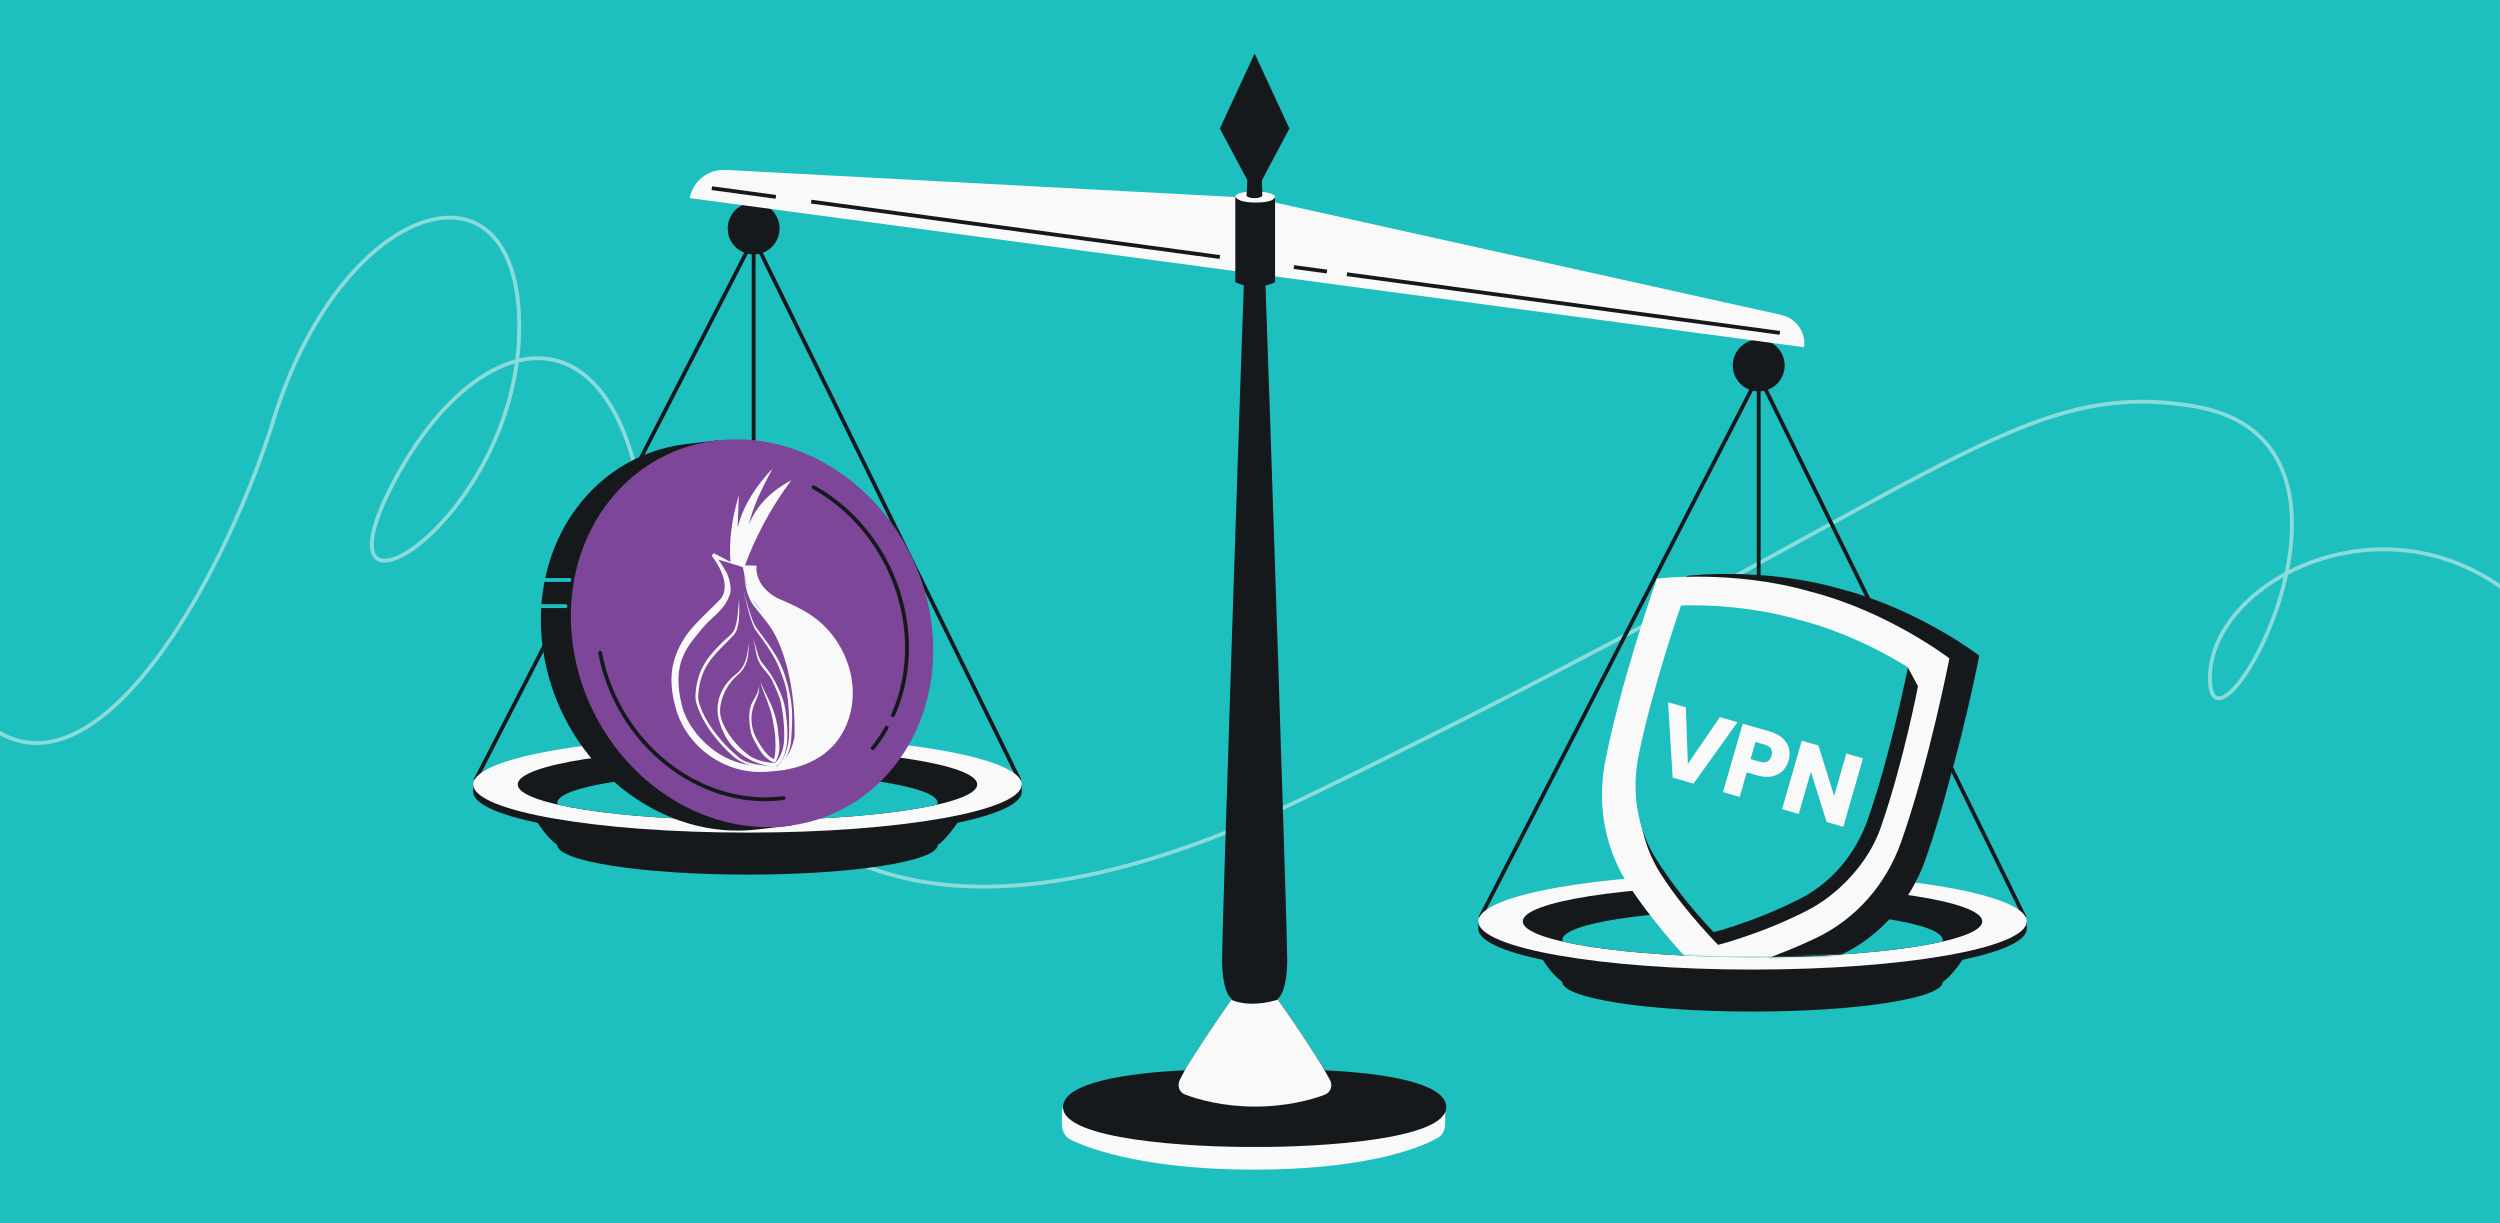 <svg width="1304" height="638" viewBox="0 0 1304 638" fill="none" xmlns="http://www.w3.org/2000/svg">
<rect x="0" y="0" width="1304" height="638" fill="#808080" stroke="none"/>
<g clip-path="url(#clip0_849_1004)">
<rect width="1304" height="638" transform="matrix(-1 0 0 -1 1304 638)" fill="#1EBFBF"/>
<path opacity="0.5" d="M1330.42 330.839C1262.92 246.798 1152.68 298.291 1152.68 353.671C1152.68 409.05 1254.59 229.796 1143.94 211.822C1050.7 196.676 1011.85 255.543 683.08 414.879C377.135 563.154 347.029 323.759 333.914 255.543C314.489 154.5 244.073 173.931 203.28 255.543C162.488 337.154 268.354 271.573 270.783 173.931C273.211 76.289 180.942 102.035 144.034 214.737C113.439 315.78 31.369 451.799 -26.421 353.671" stroke="#F9F9F9" stroke-width="2" stroke-linecap="round"/>
<path d="M917.34 508.307L917.34 196.425" stroke="#16191C" stroke-width="2" stroke-linecap="round"/>
<path d="M1055.87 478.024L917.341 195.782L772.371 478.024" stroke="#16191C" stroke-width="2" stroke-linecap="round"/>
<ellipse cx="914.118" cy="490.262" rx="99.224" ry="15.465" fill="#F9F9F9"/>
<path d="M914.119 527.638C968.919 527.638 1013.34 520.714 1013.34 512.173C1018.71 508.951 1030.22 492.97 1033.32 480.598H795.567C797.285 485.538 803.556 503.924 814.896 512.173C814.896 520.714 859.32 527.638 914.119 527.638Z" fill="#16191C"/>
<path d="M914.119 509.595C993.115 509.595 1057.16 498.343 1057.16 484.464V480.598H771.082V484.464C771.082 498.343 835.122 509.595 914.119 509.595Z" fill="#16191C"/>
<ellipse cx="914.119" cy="480.599" rx="143.037" ry="25.131" fill="#F9F9F9"/>
<ellipse cx="914.119" cy="480.6" rx="119.841" ry="18.687" fill="#16191C"/>
<path d="M914.12 474.797C968.919 474.797 1013.34 481.721 1013.34 490.262C1013.34 490.547 1013.29 490.83 1013.19 491.111C991.62 496.043 955.295 499.283 914.119 499.283C872.944 499.283 836.619 496.044 815.045 491.112C814.947 490.83 814.896 490.547 814.896 490.262C814.898 481.721 859.321 474.797 914.12 474.797Z" fill="#1EBFBF"/>
<mask id="mask0_849_1004" style="mask-type:alpha" maskUnits="userSpaceOnUse" x="794" y="258" width="261" height="242">
<path fill-rule="evenodd" clip-rule="evenodd" d="M914.115 499.287C980.302 499.287 1033.96 490.921 1033.96 480.6C1033.96 474.666 1068.43 395.864 1047.64 335.408C1032.28 290.716 972.044 258.964 921.569 258.964C819.369 258.964 794.274 470.28 794.274 480.6C794.274 490.921 847.929 499.287 914.115 499.287Z" fill="#F9F9F9"/>
</mask>
<g mask="url(#mask0_849_1004)">
<path fill-rule="evenodd" clip-rule="evenodd" d="M879.837 300.377C879.837 300.377 919.502 295.489 959.94 307.182C1000.71 317.646 1032.4 342 1032.4 342C1032.4 342 1026.26 373.5 1016.95 406.66C1013.3 420.407 1009.03 435.013 1004.36 448.217C996.539 470.332 980.764 488.357 959.875 498.275C947.258 504.265 931.35 510.6 912.558 516.018C910.63 516.633 908.815 517.12 907.149 517.53C906.872 517.605 906.595 517.679 906.317 517.754C906.303 517.75 906.289 517.746 906.274 517.742C905.398 517.951 904.567 518.14 903.788 518.317L903.785 518.318L903.782 518.319L889.075 511.893C889.075 511.893 872.208 485.456 862.981 471.826C850.018 452.677 845.556 429.14 850.048 406.116C852.729 392.369 856.468 377.618 860.309 363.925C869.126 330.629 879.837 300.377 879.837 300.377Z" fill="#16191C"/>
<path fill-rule="evenodd" clip-rule="evenodd" d="M944.346 308.605C903.908 296.912 864.243 301.8 864.243 301.8C864.243 301.8 859.363 315.582 853.48 334.78C853.033 336.237 852.581 337.726 852.125 339.242C850.996 342.989 849.843 346.904 848.691 350.932C847.886 353.746 847.081 356.614 846.286 359.519C845.416 362.694 844.558 365.911 843.721 369.147C841.297 378.529 839.058 388.069 837.283 397.168C832.791 420.193 837.254 443.73 850.217 462.879C859.443 476.509 872.335 492.86 889.295 509.768C889.837 509.64 890.413 509.509 891.021 509.371C891.8 509.193 892.632 509.004 893.51 508.795C893.524 508.799 893.538 508.803 893.553 508.807C893.83 508.732 894.107 508.658 894.384 508.583C896.05 508.173 897.865 507.686 899.793 507.071C918.585 501.653 934.494 495.318 947.11 489.328C968 479.41 983.774 461.385 991.598 439.27C1006.15 398.149 1016.81 343.423 1016.81 343.423C1016.81 343.423 985.12 319.069 944.346 308.605Z" fill="#F9F9F9"/>
<path fill-rule="evenodd" clip-rule="evenodd" d="M995.127 348.118L881.901 323.476C881.901 323.476 863.221 365.804 856.194 401.029C852.414 419.974 856.211 440.031 866.08 455.584C873.104 466.655 883.089 479.176 896.099 492.842C899.233 492.018 902.459 491.139 905.507 490.074C920.217 485.401 932.691 480.01 942.595 474.942C958.993 466.552 974.562 450.093 980.927 431.854C992.763 397.94 1000.42 357.943 1000.42 357.943L995.127 348.118Z" fill="#16191C"/>
<path fill-rule="evenodd" clip-rule="evenodd" d="M938.359 323.301C906.989 314.198 876.8 315.835 876.8 315.835C876.8 315.835 861.661 359.181 854.633 394.407C850.854 413.351 854.045 432.608 863.914 448.161C870.939 459.232 880.786 472.49 893.797 486.157C894.221 486.045 894.671 485.931 895.146 485.81C895.756 485.655 896.407 485.489 897.093 485.307C897.104 485.31 897.115 485.313 897.126 485.316C897.344 485.252 897.56 485.187 897.777 485.122C899.08 484.765 900.501 484.344 902.01 483.816C916.72 479.143 929.194 473.752 939.098 468.684C955.496 460.294 968.007 445.314 974.373 427.075C986.208 393.161 995.18 348.132 995.18 348.132C995.18 348.132 970.005 331.39 938.359 323.301Z" fill="#1EBFBF"/>
<path d="M906.276 376.696L883.332 408.749L872.45 405.615L870.068 366.269L879.323 368.934L880.41 398.435L897.071 374.045L906.276 376.696Z" fill="#F9F9F9"/>
<path d="M932.892 396.807C932.296 398.875 931.275 400.637 929.828 402.093C928.39 403.515 926.537 404.468 924.268 404.953C921.999 405.437 919.407 405.26 916.491 404.42L911.101 402.868L907.41 415.683L898.714 413.179L908.995 377.479L923.081 381.536C925.929 382.356 928.195 383.541 929.878 385.09C931.561 386.64 932.645 388.421 933.131 390.433C933.616 392.445 933.536 394.57 932.892 396.807ZM917.822 397.314C919.483 397.792 920.833 397.758 921.871 397.213C922.909 396.668 923.633 395.683 924.043 394.259C924.453 392.835 924.364 391.616 923.775 390.602C923.186 389.588 922.06 388.842 920.399 388.363L915.67 387.001L913.092 395.952L917.822 397.314Z" fill="#F9F9F9"/>
<path d="M961.469 431.251L952.773 428.747L944.57 402.538L938.229 424.558L929.533 422.054L939.813 386.354L948.509 388.859L956.683 415.169L963.054 393.047L971.75 395.552L961.469 431.251Z" fill="#F9F9F9"/>
</g>
<ellipse cx="917.34" cy="190.624" rx="13.53" ry="13.532" fill="#16191C"/>
<path d="M393.103 436.86L393.103 124.977" stroke="#16191C" stroke-width="2" stroke-linecap="round"/>
<path d="M531.63 406.576L393.103 124.335L248.134 406.576" stroke="#16191C" stroke-width="2" stroke-linecap="round"/>
<ellipse cx="389.882" cy="418.814" rx="99.224" ry="15.465" fill="#F9F9F9"/>
<path d="M389.882 456.19C444.682 456.19 489.106 449.266 489.106 440.725C494.475 437.503 505.987 421.522 509.08 409.15H271.33C273.048 414.09 279.319 432.477 290.659 440.725C290.659 449.266 335.083 456.19 389.882 456.19Z" fill="#16191C"/>
<path d="M389.881 438.148C468.878 438.148 532.918 426.896 532.918 413.016V409.15H246.845V413.016C246.845 426.896 310.884 438.148 389.881 438.148Z" fill="#16191C"/>
<ellipse cx="389.881" cy="409.152" rx="143.037" ry="25.131" fill="#F9F9F9"/>
<ellipse cx="389.882" cy="409.152" rx="119.841" ry="18.687" fill="#16191C"/>
<path d="M389.88 403.35C444.679 403.35 489.102 410.274 489.104 418.815C489.104 419.099 489.052 419.381 488.955 419.662C467.382 424.594 431.056 427.834 389.879 427.834C348.703 427.834 312.378 424.594 290.804 419.662C290.707 419.382 290.656 419.099 290.656 418.815C290.658 410.274 335.081 403.35 389.88 403.35Z" fill="#1EBFBF"/>
<ellipse cx="393.104" cy="119.177" rx="13.53" ry="13.532" fill="#16191C"/>
<path d="M654.137 610.09C601.395 610.09 571.031 600.619 558.569 594.549C555.542 593.075 553.899 589.906 553.899 586.539V578.093H753.8V586.212C753.8 589.111 752.583 591.91 750.087 593.385C738.526 600.211 708.003 610.09 654.137 610.09Z" fill="#F9F9F9"/>
<path d="M636.277 67.043L650.679 94.122C646.262 216.074 637.429 485.56 637.429 500.31C637.429 515.059 640.886 520.283 642.614 521.051C632.936 534.418 622.067 551.438 617.842 558.278C588.6 559.618 554.473 564.517 554.473 577.514C554.473 594.519 620.916 598.425 654.424 598.257C687.931 598.425 754.374 594.519 754.374 577.514C754.374 564.517 720.247 559.618 691.005 558.278C686.78 551.438 675.912 534.418 666.233 521.051C667.962 520.283 671.418 515.059 671.418 500.31C671.418 485.56 662.585 216.074 658.168 94.122L672.57 67.043L654.424 27.909L636.277 67.043Z" fill="#16191C"/>
<path d="M666.527 521.453C655.832 524.6 647.87 523.838 642.26 521.542C633.372 533.863 623.566 549.105 618.858 556.645L615.436 563.179C613.88 566.151 615.041 569.763 618.181 570.942C624.992 573.5 637.746 577.187 654.68 577.187C671.443 577.187 684.112 573.574 690.971 571.02C694.197 569.819 695.324 566.078 693.617 563.089L689.325 555.577C684.389 547.714 675.031 533.233 666.527 521.453Z" fill="#F9F9F9"/>
<path d="M359.759 103.339L941.027 181.12C942.007 173.281 936.863 165.984 929.152 164.272L654.714 103.339L378.438 88.624C369.4 88.143 361.407 94.44 359.759 103.339Z" fill="#F9F9F9"/>
<path d="M654.397 99.885C661.31 99.885 665.081 101.456 665.081 102.503V109.679L644.342 110.255V102.503C644.342 100.932 648.741 99.885 654.397 99.885Z" fill="#F9F9F9"/>
<path d="M658.169 94.12H650.68L650.191 102.186C650.191 102.186 651.011 103.339 654.302 103.339C657.593 103.339 658.413 102.186 658.413 102.186L658.169 94.12Z" fill="#16191C"/>
<path d="M644.342 147.128V102.188C644.342 103.917 647.798 105.645 654.711 105.645C661.624 105.645 665.081 104.493 665.081 102.188V147.128C665.081 147.128 661.31 149.433 654.711 149.433C648.112 149.433 644.342 147.128 644.342 147.128Z" fill="#16191C"/>
<path d="M371.28 98.156L404.692 102.683M928.352 173.632L702.527 143.035M636.278 134.06L423.127 105.18M674.875 139.289L692.158 141.631" stroke="#16191C" stroke-width="2"/>
<path d="M284.118 344.047C294.767 399.521 344.804 439.144 395.878 432.547L413.049 430.558L412.5 425.823C448.003 408.385 468.237 366.542 459.545 321.264C450.83 275.866 415.737 241.084 375.283 233.562L374.828 229.63L357.313 231.66C306.239 238.256 273.468 288.574 284.118 344.047Z" fill="#16191C"/>
<ellipse cx="93.246" cy="102.278" rx="93.246" ry="102.278" transform="matrix(0.992 -0.128 0.189 0.982 280.431 241.797)" fill="#7D4699"/>
<path d="M408.702 416.307C364.967 421.956 322.121 388.027 313.001 340.524M424.388 254.134C447.648 267.093 465.809 291.048 471.38 320.069C475.046 339.168 472.702 357.553 465.746 373.078M455.187 390.305C457.898 386.964 460.336 383.373 462.477 379.568" stroke="#16191C" stroke-width="2" stroke-linecap="round"/>
<path d="M385.393 258.345L384.743 275.141C387.887 262.932 394.728 253.166 403.026 244.264C397.616 254.195 392.836 264.046 390.576 273.57C395.325 262.438 403.26 255.57 412.722 250.491C401.695 265.356 393.646 280.818 388.17 296.017L381.07 293.779C380.056 282.339 381.763 270.268 385.393 258.345Z" fill="#F9F9F9"/>
<path d="M387.394 295.407L392.334 297.304C392.527 300.551 394.514 307.541 397.804 308.985C412.51 316.085 426.633 324.078 433.303 333.034C457.003 364.567 433.707 399.598 407.833 399.901C419.464 387.062 419.097 363.853 409.202 339.769C405.241 330.346 400.299 321.985 392.619 312.809C389.182 308.262 388.896 302.109 387.394 295.407Z" fill="#F9F9F9"/>
<path d="M385.084 294.85L394.586 295.025C393.739 305.185 403.138 310.983 406.07 312.242C412.628 315.018 418.999 317.935 424.368 321.799C434.493 329.139 441.6 340.376 444.008 352.921C446.395 365.352 443.443 378.004 436.156 387.126C429.306 395.725 418.474 400.396 407.344 401.833C400.414 402.729 394.154 403.187 386.974 401.659C370.572 398.051 356.39 385.274 352.161 368.289C348.759 355.054 349.541 344.552 357.06 332.712C360.922 326.486 369.671 318.812 375.512 312.798C378.39 309.855 380.602 302.322 371.216 289.862L372.362 288.545L383.89 294.597L374.616 291.877C375.57 292.922 378.55 297.797 379.255 299.225C381.01 303.322 381.379 307.483 380.889 309.415C378.204 318.411 371.292 321.641 366.857 327.122C359.027 336.782 350.029 344.839 355.628 367.841C358.342 379.177 369.203 392.033 382.735 396.947C390.366 399.702 398.631 400.154 406.803 399.565C414.114 398.972 427.076 392.506 433.322 384.687C440.006 376.345 442.398 364.699 440.23 353.409C438.041 342.004 431.761 331.713 422.419 325.088C417.05 321.224 408.567 316.827 403.399 314.572C398.232 312.318 390.924 305.081 391.347 297.196L385.084 294.85Z" fill="#F9F9F9"/>
<path d="M385.49 312.093C385.552 317.461 386.319 327.062 382.798 331.14C381.275 332.738 379.753 334.338 378.126 335.95C371.639 342.516 365.085 348.737 364.204 362.642C364.017 365.588 365.238 368.586 366.416 371.355C369.882 379.322 376.944 387.526 382.152 392.23C382.195 392.458 383.145 392.92 383.189 393.148C387.508 397.149 388.799 398.267 402.536 399.765L402.528 401.403C394.215 400.139 387.311 398.928 382.23 394.324C382.209 394.21 381.32 393.506 381.32 393.506C375.859 388.601 368.753 380.17 365.116 371.874C363.724 368.547 362.591 366.006 362.752 362.361C363.651 347.988 370.37 341.51 377.129 334.676C378.673 333.192 380.553 331.779 381.949 330.08C384.7 327.037 384.952 318.823 385.49 312.093Z" fill="#F9F9F9"/>
<path d="M393.007 333.328C394.251 339.245 394.289 342.288 396.464 346.332C397.785 348.732 401.279 351.788 402.754 354.987C404.763 359.286 406.962 364.027 407.425 367.006C408.082 370.428 409.111 376.837 409.06 383.856C409.104 389.645 407.637 394.806 404.133 398.077C399.824 397.687 394.671 396.736 391.296 394.44C384.724 389.913 378.112 381.778 376.014 374.218C374.286 368.014 377.857 358.073 384.414 352.435C389.948 347.63 390.54 342.891 390.503 335.416C389.839 342.047 389.092 347.629 383.659 351.837C375.803 357.994 372.894 367.002 374.846 374.93C377.446 385.113 382.566 391.579 391.093 396.205C394.703 398.193 401.073 399.964 404.88 400.174L404.78 399.652C407.458 398.725 410.111 393.287 410.618 386.329C411.033 380.081 410.169 372.265 409.121 367.375C408.469 364.538 406.125 358.513 402.952 353.196C401.206 350.267 398.841 347.417 397.27 345.399C395.595 343.393 394.689 338.72 393.007 333.328Z" fill="#F9F9F9"/>
<path d="M396.677 355.773C397.548 359.751 400.006 364.675 401.643 369.84C402.913 373.65 403.432 377.574 403.984 381.01C404.641 384.984 404.788 392.238 403.79 395.904C402.074 395.326 401.292 394.515 399.999 393.211C398.367 391.435 397.139 389.606 395.861 387.434C394.903 385.805 393.791 383.941 393.037 381.702C391.961 378.335 391.051 372.967 393.569 367.032C395.468 362.345 396.03 361.935 396.011 356.795C395.604 361.405 394.752 361.98 392.533 366.123C390.067 370.649 390.686 376.767 391.628 381.67C392.022 383.723 393.213 385.904 394.365 387.975C395.642 390.148 396.799 392.326 398.282 393.887C400.55 396.436 403.075 397.726 404.219 397.881C404.226 397.881 404.235 397.877 404.243 397.878C404.267 397.88 404.297 397.892 404.32 397.894L404.295 397.764C405.858 395.034 406.614 392.424 406.553 389.904C406.509 386.871 406.059 383.884 405.696 380.308C405.441 377.302 404.446 373.337 402.923 369.327C400.888 364.33 398.112 359.327 396.677 355.773L396.677 355.773Z" fill="#F9F9F9"/>
<path d="M387.614 306.909C388.857 312.826 391.401 323.835 393.703 327.978C394.407 329.406 399.54 335.405 403.78 342.921C406.721 348.151 408.104 353.115 408.704 354.556C411.212 360.894 411.738 372.046 411.63 382.695C411.654 388.419 409.419 395.837 405.85 399.103L405.316 400.808C407.605 400.395 412.114 393.619 412.664 385.834C413.572 372.627 413.798 366.521 409.509 352.583C409.036 351.24 407.614 346.634 404.655 341.873C400.248 334.611 394.647 327.855 393.838 326.44C392.433 324.168 389.181 313.953 387.614 306.909Z" fill="#F9F9F9"/>
<path d="M388.028 299.902C388.886 306.037 389.234 308.292 391.137 312.604C393.233 317.359 400.471 323.669 404.441 331.455C412.038 346.368 414.78 366.817 414.463 383.103C414.276 388.853 409.845 397.724 404.364 401.119L408.992 401.69C411.385 401.264 416.376 394.192 417.412 386.695C419.129 374.903 417.281 361.351 412.991 347.413C412.623 346.058 408.18 334.127 405.2 329.252C400.898 321.978 394.544 315.786 393.735 314.372C392.31 311.985 389.235 307.043 388.028 299.902Z" fill="#F9F9F9"/>
<path d="M297.049 302.506H271.05V316.157H294.968" stroke="#1EBFBF" stroke-width="2" stroke-linecap="round"/>
</g>
<defs>
<clipPath id="clip0_849_1004">
<rect width="1304" height="638" fill="white" transform="matrix(-1 0 0 -1 1304 638)"/>
</clipPath>
</defs>
</svg>
